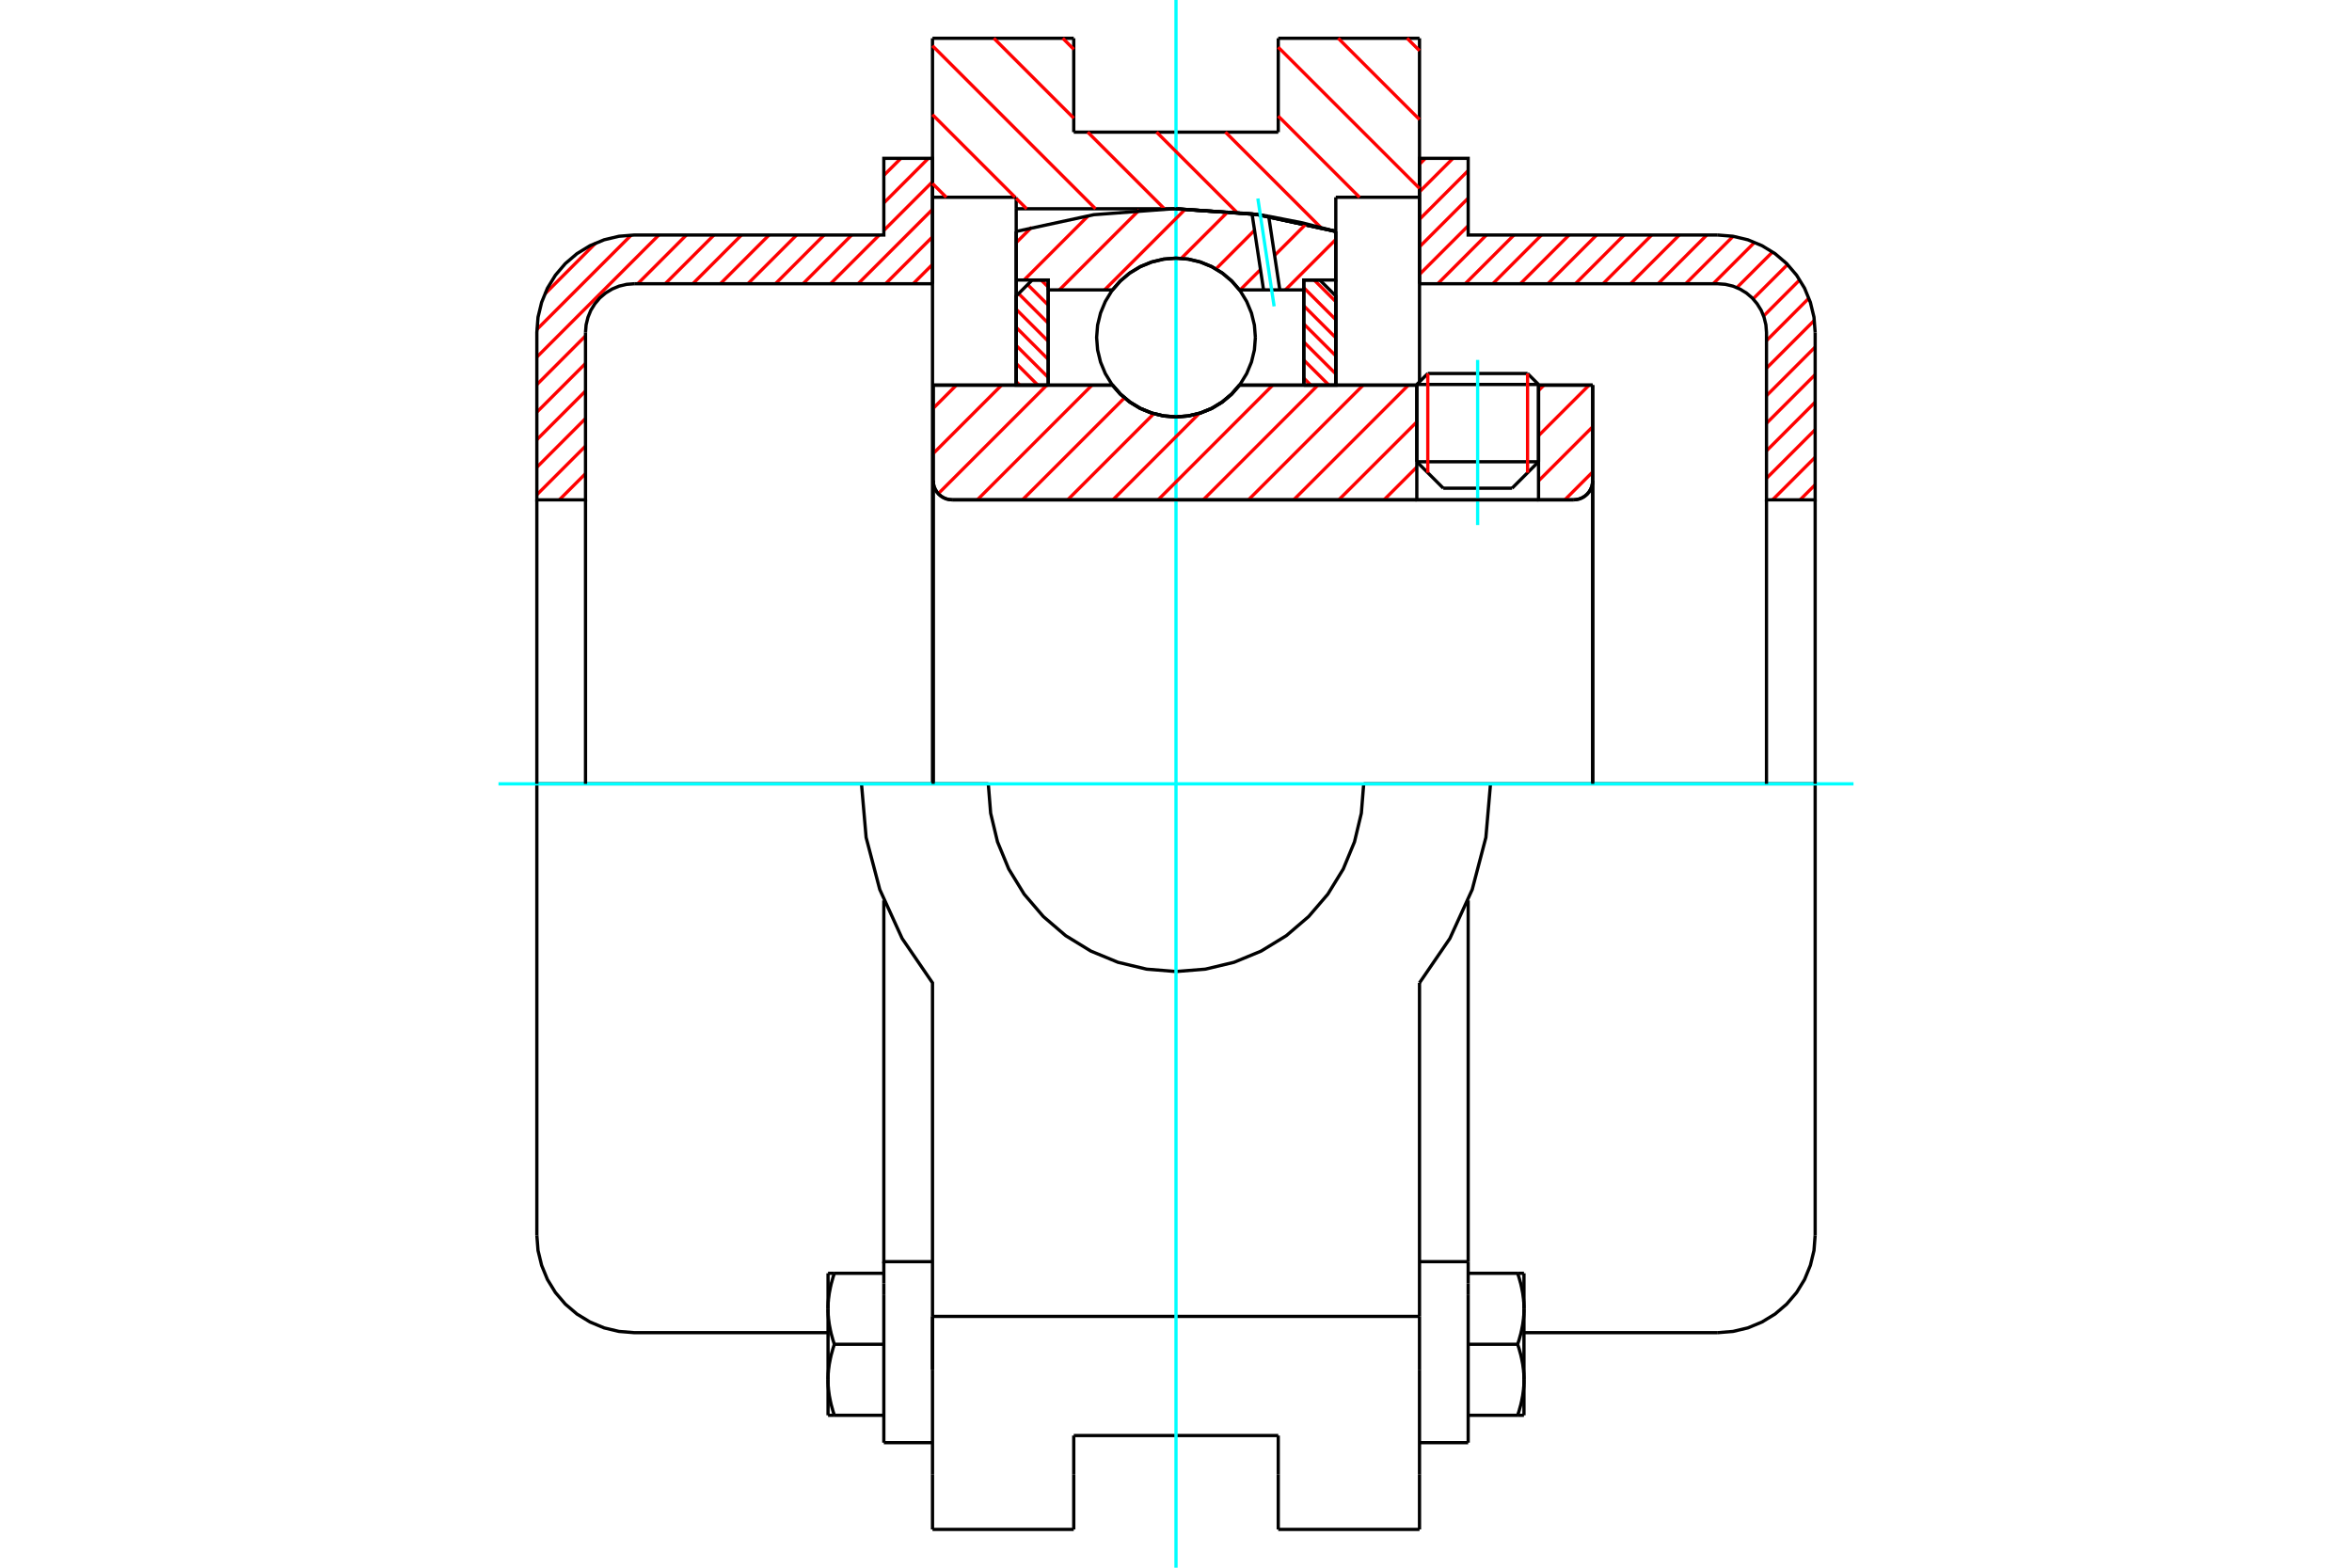 <?xml version="1.0" standalone="no"?>
<!DOCTYPE svg PUBLIC "-//W3C//DTD SVG 1.1//EN"
	"http://www.w3.org/Graphics/SVG/1.1/DTD/svg11.dtd">
<svg xmlns="http://www.w3.org/2000/svg" height="100%" width="100%" viewBox="0 0 36000 24000">
	<rect x="-1800" y="-1200" width="39600" height="26400" style="fill:#FFF"/>
	<g style="fill:none; fill-rule:evenodd" transform="matrix(1 0 0 1 0 0)">
		<g style="fill:none; stroke:#000; stroke-width:50; shape-rendering:geometricPrecision">
			<line x1="23549" y1="5886" x2="21686" y2="5886"/>
			<line x1="21854" y1="5718" x2="23381" y2="5718"/>
			<line x1="21686" y1="7069" x2="23549" y2="7069"/>
			<line x1="23144" y1="7474" x2="22091" y2="7474"/>
			<polyline points="24084,7652 24130,7648 24175,7638 24218,7620 24257,7596 24292,7566 24322,7531 24346,7492 24364,7449 24374,7404 24378,7358"/>
			<line x1="24378" y1="5896" x2="24378" y2="7358"/>
			<line x1="23549" y1="5896" x2="24378" y2="5896"/>
			<line x1="18972" y1="5896" x2="21686" y2="5896"/>
			<polyline points="17028,5896 17152,6037 17296,6157 17457,6254 17630,6324 17813,6368 18000,6382 18187,6368 18370,6324 18543,6254 18704,6157 18848,6037 18972,5896"/>
			<line x1="14283" y1="5896" x2="17028" y2="5896"/>
			<line x1="14283" y1="7358" x2="14283" y2="5896"/>
			<polyline points="14283,7358 14287,7404 14297,7449 14315,7492 14339,7531 14369,7566 14404,7596 14443,7620 14486,7638 14531,7648 14577,7652"/>
			<line x1="24084" y1="7652" x2="14577" y2="7652"/>
			<line x1="24378" y1="7358" x2="24378" y2="12000"/>
			<line x1="14283" y1="7358" x2="14283" y2="12000"/>
			<line x1="21854" y1="5718" x2="21686" y2="5886"/>
			<line x1="23549" y1="5886" x2="23381" y2="5718"/>
			<line x1="23144" y1="7474" x2="23549" y2="7069"/>
			<line x1="21686" y1="7069" x2="22091" y2="7474"/>
			<line x1="21686" y1="5886" x2="21686" y2="7069"/>
			<line x1="23549" y1="7069" x2="23549" y2="5886"/>
			<line x1="21727" y1="586" x2="21727" y2="3020"/>
			<line x1="19565" y1="586" x2="21727" y2="586"/>
			<line x1="19565" y1="2023" x2="19565" y2="586"/>
			<line x1="16435" y1="2023" x2="19565" y2="2023"/>
			<line x1="16435" y1="586" x2="16435" y2="2023"/>
			<line x1="14273" y1="586" x2="16435" y2="586"/>
			<line x1="14273" y1="3020" x2="14273" y2="586"/>
			<line x1="15554" y1="3020" x2="14273" y2="3020"/>
			<line x1="15554" y1="3196" x2="15554" y2="3020"/>
			<line x1="18000" y1="3196" x2="15554" y2="3196"/>
			<polyline points="20446,3543 19235,3283 18000,3196"/>
			<line x1="20446" y1="3020" x2="20446" y2="3543"/>
			<line x1="21727" y1="3020" x2="20446" y2="3020"/>
			<line x1="22814" y1="12000" x2="20873" y2="12000"/>
			<line x1="15127" y1="12000" x2="13186" y2="12000"/>
			<polyline points="15127,12000 15163,12449 15268,12888 15440,13304 15676,13689 15969,14031 16311,14324 16696,14560 17112,14732 17551,14837 18000,14873 18449,14837 18888,14732 19304,14560 19689,14324 20031,14031 20324,13689 20560,13304 20732,12888 20837,12449 20873,12000"/>
			<polyline points="13186,12000 13257,12821 13466,13618 13808,14367 14273,15047 14273,20153"/>
			<line x1="21727" y1="20153" x2="14273" y2="20153"/>
			<line x1="21727" y1="15047" x2="21727" y2="20153"/>
			<polyline points="21727,15047 22192,14367 22534,13618 22743,12821 22814,12000"/>
			<line x1="21727" y1="20968" x2="21727" y2="20153"/>
			<line x1="21727" y1="22575" x2="21727" y2="20968"/>
			<line x1="21727" y1="23414" x2="21727" y2="22575"/>
			<line x1="21727" y1="3020" x2="21727" y2="5841"/>
			<line x1="14273" y1="12000" x2="14273" y2="3020"/>
			<line x1="14273" y1="22575" x2="14273" y2="23414"/>
			<line x1="14273" y1="20968" x2="14273" y2="22575"/>
			<line x1="14273" y1="20968" x2="14273" y2="20153"/>
			<line x1="20446" y1="3543" x2="20446" y2="5896"/>
			<line x1="15554" y1="5896" x2="15554" y2="3196"/>
			<line x1="16435" y1="22575" x2="16435" y2="21977"/>
			<line x1="16435" y1="23414" x2="16435" y2="22575"/>
			<line x1="16435" y1="21977" x2="19565" y2="21977"/>
			<line x1="19565" y1="22575" x2="19565" y2="23414"/>
			<line x1="19565" y1="21977" x2="19565" y2="22575"/>
			<line x1="19565" y1="23414" x2="21727" y2="23414"/>
			<line x1="14273" y1="23414" x2="16435" y2="23414"/>
			<polyline points="20446,3543 19235,3283 18000,3196"/>
			<line x1="13528" y1="19827" x2="13528" y2="22086"/>
			<line x1="13528" y1="19651" x2="13528" y2="19827"/>
			<line x1="13528" y1="19315" x2="13528" y2="19651"/>
			<polyline points="13528,13785 13528,19315 14273,19315"/>
			<line x1="14273" y1="20153" x2="14273" y2="20968"/>
			<polyline points="12674,21123 12674,21138 12674,21153 12674,21168 12675,21183 12676,21198 12676,21213 12677,21228 12679,21243 12680,21257 12681,21272 12683,21287 12685,21302 12687,21317 12689,21332 12691,21347 12693,21362 12696,21378 12699,21393 12702,21408 12705,21424 12708,21439 12711,21455 12715,21470 12718,21486 12722,21502 12726,21518 12731,21534 12735,21550 12740,21566 12744,21583 12749,21599 12754,21616 12760,21633 12765,21650 12771,21667"/>
			<line x1="12674" y1="21667" x2="12674" y2="21123"/>
			<line x1="12771" y1="21667" x2="12674" y2="21667"/>
			<polyline points="12674,20036 12674,20051 12674,20066 12674,20081 12675,20096 12676,20111 12676,20126 12677,20141 12679,20156 12680,20170 12681,20185 12683,20200 12685,20215 12687,20230 12689,20245 12691,20260 12693,20275 12696,20291 12699,20306 12702,20321 12705,20337 12708,20352 12711,20368 12715,20383 12718,20399 12722,20415 12726,20431 12731,20447 12735,20463 12740,20479 12744,20496 12749,20512 12754,20529 12760,20546 12765,20563 12771,20580"/>
			<line x1="12674" y1="21123" x2="12674" y2="20036"/>
			<polyline points="12771,20580 12765,20597 12760,20614 12754,20631 12749,20648 12744,20664 12740,20681 12735,20697 12731,20713 12726,20729 12722,20745 12718,20761 12715,20777 12711,20792 12708,20808 12705,20823 12702,20839 12699,20854 12696,20869 12693,20884 12691,20899 12689,20915 12687,20930 12685,20945 12683,20960 12681,20974 12680,20989 12679,21004 12677,21019 12676,21034 12676,21049 12675,21064 12674,21079 12674,21094 12674,21108 12674,21123"/>
			<line x1="12674" y1="19493" x2="12771" y2="19493"/>
			<line x1="12674" y1="20036" x2="12674" y2="19493"/>
			<polyline points="12771,19493 12765,19510 12760,19527 12754,19544 12749,19561 12744,19577 12740,19594 12735,19610 12731,19626 12726,19642 12722,19658 12718,19674 12715,19690 12711,19705 12708,19721 12705,19736 12702,19752 12699,19767 12696,19782 12693,19797 12691,19812 12689,19828 12687,19843 12685,19858 12683,19873 12681,19887 12680,19902 12679,19917 12677,19932 12676,19947 12676,19962 12675,19977 12674,19992 12674,20007 12674,20021 12674,20036"/>
			<line x1="13528" y1="20580" x2="12771" y2="20580"/>
			<line x1="13528" y1="19493" x2="12771" y2="19493"/>
			<line x1="13528" y1="21667" x2="12771" y2="21667"/>
			<line x1="9708" y1="12000" x2="8217" y2="12000"/>
			<line x1="13186" y1="12000" x2="9708" y2="12000"/>
			<line x1="8217" y1="12000" x2="8217" y2="18911"/>
			<line x1="13528" y1="22086" x2="14273" y2="22086"/>
			<polyline points="8217,18911 8235,19144 8290,19371 8379,19588 8501,19787 8653,19965 8831,20117 9031,20239 9247,20329 9474,20383 9708,20402 12674,20402"/>
			<line x1="21727" y1="19315" x2="22472" y2="19315"/>
			<line x1="22472" y1="19651" x2="22472" y2="19315"/>
			<line x1="22472" y1="19827" x2="22472" y2="19651"/>
			<line x1="22472" y1="22086" x2="22472" y2="19827"/>
			<line x1="22472" y1="19315" x2="22472" y2="13785"/>
			<line x1="23229" y1="19493" x2="23326" y2="19493"/>
			<polyline points="23326,20036 23326,20021 23326,20007 23326,19992 23325,19977 23324,19962 23324,19947 23323,19932 23321,19917 23320,19902 23319,19887 23317,19873 23315,19858 23313,19843 23311,19828 23309,19812 23307,19797 23304,19782 23301,19767 23298,19752 23295,19736 23292,19721 23289,19705 23285,19690 23282,19674 23278,19658 23274,19642 23269,19626 23265,19610 23260,19594 23256,19577 23251,19561 23246,19544 23240,19527 23235,19510 23229,19493"/>
			<line x1="23326" y1="19493" x2="23326" y2="20036"/>
			<polyline points="23326,21123 23326,21108 23326,21094 23326,21079 23325,21064 23324,21049 23324,21034 23323,21019 23321,21004 23320,20989 23319,20974 23317,20960 23315,20945 23313,20930 23311,20915 23309,20899 23307,20884 23304,20869 23301,20854 23298,20839 23295,20823 23292,20808 23289,20792 23285,20777 23282,20761 23278,20745 23274,20729 23269,20713 23265,20697 23260,20681 23256,20664 23251,20648 23246,20631 23240,20614 23235,20597 23229,20580"/>
			<line x1="23326" y1="20036" x2="23326" y2="21123"/>
			<polyline points="23229,20580 23235,20563 23240,20546 23246,20529 23251,20512 23256,20496 23260,20479 23265,20463 23269,20447 23274,20431 23278,20415 23282,20399 23285,20383 23289,20368 23292,20352 23295,20337 23298,20321 23301,20306 23304,20291 23307,20275 23309,20260 23311,20245 23313,20230 23315,20215 23317,20200 23319,20185 23320,20170 23321,20156 23323,20141 23324,20126 23324,20111 23325,20096 23326,20081 23326,20066 23326,20051 23326,20036"/>
			<line x1="23326" y1="21667" x2="23229" y2="21667"/>
			<line x1="23326" y1="21123" x2="23326" y2="21667"/>
			<polyline points="23229,21667 23235,21650 23240,21633 23246,21616 23251,21599 23256,21583 23260,21566 23265,21550 23269,21534 23274,21518 23278,21502 23282,21486 23285,21470 23289,21455 23292,21439 23295,21424 23298,21408 23301,21393 23304,21378 23307,21362 23309,21347 23311,21332 23313,21317 23315,21302 23317,21287 23319,21272 23320,21257 23321,21243 23323,21228 23324,21213 23324,21198 23325,21183 23326,21168 23326,21153 23326,21138 23326,21123"/>
			<line x1="22472" y1="21667" x2="23229" y2="21667"/>
			<line x1="22472" y1="20580" x2="23229" y2="20580"/>
			<line x1="22472" y1="19493" x2="23229" y2="19493"/>
			<polyline points="27783,12000 26292,12000 22814,12000"/>
			<line x1="27783" y1="18911" x2="27783" y2="12000"/>
			<line x1="21727" y1="22086" x2="22472" y2="22086"/>
			<polyline points="26292,20402 26526,20383 26753,20329 26969,20239 27169,20117 27347,19965 27499,19787 27621,19588 27710,19371 27765,19144 27783,18911"/>
			<line x1="23326" y1="20402" x2="26292" y2="20402"/>
		</g>
		<g style="fill:none; stroke:#0FF; stroke-width:50; shape-rendering:geometricPrecision">
			<line x1="22617" y1="8038" x2="22617" y2="5510"/>
			<line x1="7630" y1="12000" x2="28370" y2="12000"/>
			<line x1="18000" y1="24000" x2="18000" y2="0"/>
		</g>
		<g style="fill:none; stroke:#F00; stroke-width:50; shape-rendering:geometricPrecision">
			<line x1="27783" y1="7421" x2="27552" y2="7652"/>
			<line x1="27783" y1="7000" x2="27131" y2="7652"/>
			<line x1="27783" y1="6578" x2="27038" y2="7323"/>
			<line x1="27783" y1="6156" x2="27038" y2="6902"/>
			<line x1="27783" y1="5735" x2="27038" y2="6480"/>
			<line x1="27783" y1="5313" x2="27038" y2="6058"/>
			<line x1="27772" y1="4903" x2="27038" y2="5637"/>
			<line x1="27687" y1="4565" x2="27038" y2="5215"/>
			<line x1="27547" y1="4284" x2="26994" y2="4838"/>
			<line x1="27360" y1="4050" x2="26833" y2="4576"/>
			<line x1="27131" y1="3857" x2="26584" y2="4404"/>
			<line x1="26856" y1="3710" x2="26222" y2="4344"/>
			<line x1="26527" y1="3618" x2="25801" y2="4344"/>
			<line x1="26124" y1="3598" x2="25379" y2="4344"/>
			<line x1="25703" y1="3598" x2="24957" y2="4344"/>
			<line x1="25281" y1="3598" x2="24536" y2="4344"/>
			<line x1="24859" y1="3598" x2="24114" y2="4344"/>
			<line x1="24438" y1="3598" x2="23692" y2="4344"/>
			<line x1="24016" y1="3598" x2="23271" y2="4344"/>
			<line x1="23594" y1="3598" x2="22849" y2="4344"/>
			<line x1="23173" y1="3598" x2="22427" y2="4344"/>
			<line x1="22751" y1="3598" x2="22006" y2="4344"/>
			<line x1="22472" y1="3456" x2="21727" y2="4201"/>
			<line x1="22472" y1="3034" x2="21727" y2="3779"/>
			<line x1="22472" y1="2612" x2="21727" y2="3358"/>
			<line x1="22239" y1="2424" x2="21727" y2="2936"/>
			<line x1="21817" y1="2424" x2="21727" y2="2514"/>
		</g>
		<g style="fill:none; stroke:#000; stroke-width:50; shape-rendering:geometricPrecision">
			<polyline points="21727,4344 21727,2424 22472,2424 22472,3598 26292,3598"/>
			<polyline points="27783,5089 27765,4856 27710,4629 27621,4412 27499,4213 27347,4035 27169,3883 26969,3761 26753,3671 26526,3617 26292,3598"/>
			<polyline points="27783,5089 27783,7652 27038,7652 27038,5089 27029,4973 27001,4859 26957,4751 26895,4651 26820,4562 26731,4486 26631,4425 26523,4380 26409,4353 26292,4344 21727,4344"/>
			<line x1="27783" y1="12000" x2="27783" y2="7652"/>
			<line x1="27038" y1="7652" x2="27038" y2="12000"/>
		</g>
		<g style="fill:none; stroke:#F00; stroke-width:50; shape-rendering:geometricPrecision">
			<line x1="14273" y1="4048" x2="13977" y2="4344"/>
			<line x1="14273" y1="3626" x2="13555" y2="4344"/>
			<line x1="14273" y1="3205" x2="13134" y2="4344"/>
			<line x1="14273" y1="2783" x2="13528" y2="3528"/>
			<line x1="13458" y1="3598" x2="12712" y2="4344"/>
			<line x1="14210" y1="2424" x2="13528" y2="3107"/>
			<line x1="13036" y1="3598" x2="12291" y2="4344"/>
			<line x1="13789" y1="2424" x2="13528" y2="2685"/>
			<line x1="12614" y1="3598" x2="11869" y2="4344"/>
			<line x1="8962" y1="7251" x2="8561" y2="7652"/>
			<line x1="12193" y1="3598" x2="11447" y2="4344"/>
			<line x1="8962" y1="6829" x2="8217" y2="7574"/>
			<line x1="11771" y1="3598" x2="11026" y2="4344"/>
			<line x1="8962" y1="6407" x2="8217" y2="7153"/>
			<line x1="11349" y1="3598" x2="10604" y2="4344"/>
			<line x1="8962" y1="5986" x2="8217" y2="6731"/>
			<line x1="10928" y1="3598" x2="10182" y2="4344"/>
			<line x1="8962" y1="5564" x2="8217" y2="6309"/>
			<line x1="10506" y1="3598" x2="9761" y2="4344"/>
			<line x1="8962" y1="5142" x2="8217" y2="5888"/>
			<line x1="10084" y1="3598" x2="8217" y2="5466"/>
			<line x1="9661" y1="3600" x2="8218" y2="5043"/>
			<line x1="9119" y1="3720" x2="8339" y2="4501"/>
		</g>
		<g style="fill:none; stroke:#000; stroke-width:50; shape-rendering:geometricPrecision">
			<polyline points="14273,4344 14273,2424 13528,2424 13528,3598 9708,3598 9474,3617 9247,3671 9031,3761 8831,3883 8653,4035 8501,4213 8379,4412 8290,4629 8235,4856 8217,5089 8217,7652 8962,7652 8962,5089"/>
			<polyline points="9708,4344 9591,4353 9477,4380 9369,4425 9269,4486 9180,4562 9105,4651 9043,4751 8999,4859 8971,4973 8962,5089"/>
			<line x1="9708" y1="4344" x2="14273" y2="4344"/>
			<line x1="8217" y1="12000" x2="8217" y2="7652"/>
			<line x1="8962" y1="7652" x2="8962" y2="12000"/>
		</g>
		<g style="fill:none; stroke:#F00; stroke-width:50; shape-rendering:geometricPrecision">
			<line x1="21537" y1="586" x2="21727" y2="776"/>
			<line x1="20483" y1="586" x2="21727" y2="1830"/>
			<line x1="19565" y1="723" x2="21727" y2="2884"/>
			<line x1="19565" y1="1777" x2="20809" y2="3020"/>
			<line x1="18757" y1="2023" x2="20219" y2="3485"/>
			<line x1="16267" y1="586" x2="16435" y2="755"/>
			<line x1="17703" y1="2023" x2="18928" y2="3248"/>
			<line x1="15212" y1="586" x2="16435" y2="1809"/>
			<line x1="16649" y1="2023" x2="17822" y2="3196"/>
			<line x1="14273" y1="701" x2="16768" y2="3196"/>
			<line x1="14273" y1="1755" x2="15538" y2="3020"/>
			<line x1="15554" y1="3037" x2="15714" y2="3196"/>
			<line x1="14273" y1="2809" x2="14484" y2="3020"/>
		</g>
		<g style="fill:none; stroke:#000; stroke-width:50; shape-rendering:geometricPrecision">
			<polyline points="20446,3543 19235,3283 18000,3196"/>
		</g>
		<g style="fill:none; stroke:#F00; stroke-width:50; shape-rendering:geometricPrecision">
			<line x1="23381" y1="5718" x2="23381" y2="7237"/>
			<line x1="21854" y1="7237" x2="21854" y2="5718"/>
			<line x1="15554" y1="5842" x2="15608" y2="5896"/>
			<line x1="15554" y1="5565" x2="15885" y2="5896"/>
			<line x1="15554" y1="5289" x2="16044" y2="5778"/>
			<line x1="15554" y1="5012" x2="16044" y2="5501"/>
			<line x1="15554" y1="4735" x2="16044" y2="5224"/>
			<line x1="15591" y1="4495" x2="16044" y2="4948"/>
			<line x1="15729" y1="4357" x2="16044" y2="4671"/>
			<line x1="15936" y1="4287" x2="16044" y2="4394"/>
		</g>
		<g style="fill:none; stroke:#000; stroke-width:50; shape-rendering:geometricPrecision">
			<polyline points="16044,5896 16044,4287 15799,4287 15554,4531 15554,5896 16044,5896"/>
		</g>
		<g style="fill:none; stroke:#F00; stroke-width:50; shape-rendering:geometricPrecision">
			<line x1="20115" y1="4287" x2="20446" y2="4618"/>
			<line x1="19956" y1="4405" x2="20446" y2="4894"/>
			<line x1="19956" y1="4682" x2="20446" y2="5171"/>
			<line x1="19956" y1="4959" x2="20446" y2="5448"/>
			<line x1="19956" y1="5235" x2="20446" y2="5724"/>
			<line x1="19956" y1="5512" x2="20341" y2="5896"/>
			<line x1="19956" y1="5789" x2="20064" y2="5896"/>
		</g>
		<g style="fill:none; stroke:#000; stroke-width:50; shape-rendering:geometricPrecision">
			<polyline points="19956,5896 19956,4287 20201,4287 20446,4531 20446,5896 19956,5896"/>
			<polyline points="19215,5167 19200,4977 19155,4792 19082,4616 18983,4453 18859,4308 18714,4184 18552,4085 18375,4012 18190,3967 18000,3952 17810,3967 17625,4012 17448,4085 17286,4184 17141,4308 17017,4453 16918,4616 16845,4792 16800,4977 16785,5167 16800,5357 16845,5543 16918,5719 17017,5881 17141,6026 17286,6150 17448,6250 17625,6323 17810,6367 18000,6382 18190,6367 18375,6323 18552,6250 18714,6150 18859,6026 18983,5881 19082,5719 19155,5543 19200,5357 19215,5167"/>
		</g>
		<g style="fill:none; stroke:#F00; stroke-width:50; shape-rendering:geometricPrecision">
			<line x1="20446" y1="3666" x2="19674" y2="4438"/>
			<line x1="19993" y1="3427" x2="19509" y2="3911"/>
			<line x1="19293" y1="4127" x2="18982" y2="4438"/>
			<line x1="19202" y1="3526" x2="18611" y2="4118"/>
			<line x1="18800" y1="3237" x2="18081" y2="3955"/>
			<line x1="18145" y1="3200" x2="16907" y2="4438"/>
			<line x1="17437" y1="3216" x2="16215" y2="4438"/>
			<line x1="16658" y1="3303" x2="15675" y2="4287"/>
			<line x1="15791" y1="3479" x2="15554" y2="3715"/>
		</g>
		<g style="fill:none; stroke:#000; stroke-width:50; shape-rendering:geometricPrecision">
			<polyline points="15554,5896 15554,4287 15554,3543"/>
			<polyline points="19164,3274 17952,3196 16741,3287 15554,3543"/>
			<polyline points="19419,3311 19292,3291 19164,3274"/>
			<polyline points="20446,3543 19936,3412 19419,3311"/>
			<polyline points="20446,3543 20446,4287 19956,4287 19956,4438 19956,5896"/>
			<polyline points="19956,4438 19589,4438 19340,4438 18972,4438 18848,4297 18704,4177 18543,4080 18370,4010 18187,3967 18000,3952 17813,3967 17630,4010 17457,4080 17296,4177 17152,4297 17028,4438 16044,4438 16044,5896"/>
			<polyline points="16044,4438 16044,4287 15554,4287"/>
			<line x1="20446" y1="4287" x2="20446" y2="5896"/>
		</g>
		<g style="fill:none; stroke:#0FF; stroke-width:50; shape-rendering:geometricPrecision">
			<line x1="19502" y1="4690" x2="19253" y2="3039"/>
		</g>
		<g style="fill:none; stroke:#000; stroke-width:50; shape-rendering:geometricPrecision">
			<line x1="19340" y1="4438" x2="19164" y2="3274"/>
			<line x1="19589" y1="4438" x2="19419" y2="3311"/>
		</g>
		<g style="fill:none; stroke:#F00; stroke-width:50; shape-rendering:geometricPrecision">
			<line x1="24378" y1="7225" x2="23951" y2="7652"/>
			<line x1="24378" y1="6533" x2="23549" y2="7362"/>
			<line x1="24323" y1="5896" x2="23549" y2="6670"/>
			<line x1="23632" y1="5896" x2="23549" y2="5979"/>
			<line x1="21686" y1="7150" x2="21184" y2="7652"/>
			<line x1="21686" y1="6459" x2="20492" y2="7652"/>
			<line x1="21557" y1="5896" x2="19801" y2="7652"/>
			<line x1="20865" y1="5896" x2="19109" y2="7652"/>
			<line x1="20173" y1="5896" x2="18417" y2="7652"/>
			<line x1="19481" y1="5896" x2="17726" y2="7652"/>
			<line x1="18358" y1="6327" x2="17034" y2="7652"/>
			<line x1="17661" y1="6333" x2="16342" y2="7652"/>
			<line x1="17212" y1="6091" x2="15650" y2="7652"/>
			<line x1="16715" y1="5896" x2="14959" y2="7652"/>
			<line x1="16023" y1="5896" x2="14361" y2="7558"/>
			<line x1="15331" y1="5896" x2="14283" y2="6944"/>
			<line x1="14639" y1="5896" x2="14283" y2="6252"/>
		</g>
		<g style="fill:none; stroke:#000; stroke-width:50; shape-rendering:geometricPrecision">
			<line x1="24378" y1="12000" x2="24378" y2="5896"/>
			<polyline points="24084,7652 24130,7648 24175,7638 24218,7620 24257,7596 24292,7566 24322,7531 24346,7492 24364,7449 24374,7404 24378,7358"/>
			<polyline points="24084,7652 23549,7652 23549,5896"/>
			<polyline points="23549,7652 21686,7652 21686,5896"/>
			<line x1="21686" y1="7652" x2="14577" y2="7652"/>
			<polyline points="14283,7358 14287,7404 14297,7449 14315,7492 14339,7531 14369,7566 14404,7596 14443,7620 14486,7638 14531,7648 14577,7652"/>
			<polyline points="14283,7358 14283,5896 14772,5896 17028,5896 17152,6037 17296,6157 17457,6254 17630,6324 17813,6368 18000,6382 18187,6368 18370,6324 18543,6254 18704,6157 18848,6037 18972,5896 21686,5896"/>
			<line x1="23549" y1="5896" x2="24378" y2="5896"/>
			<line x1="14283" y1="12000" x2="14283" y2="7358"/>
		</g>
	</g>
</svg>
